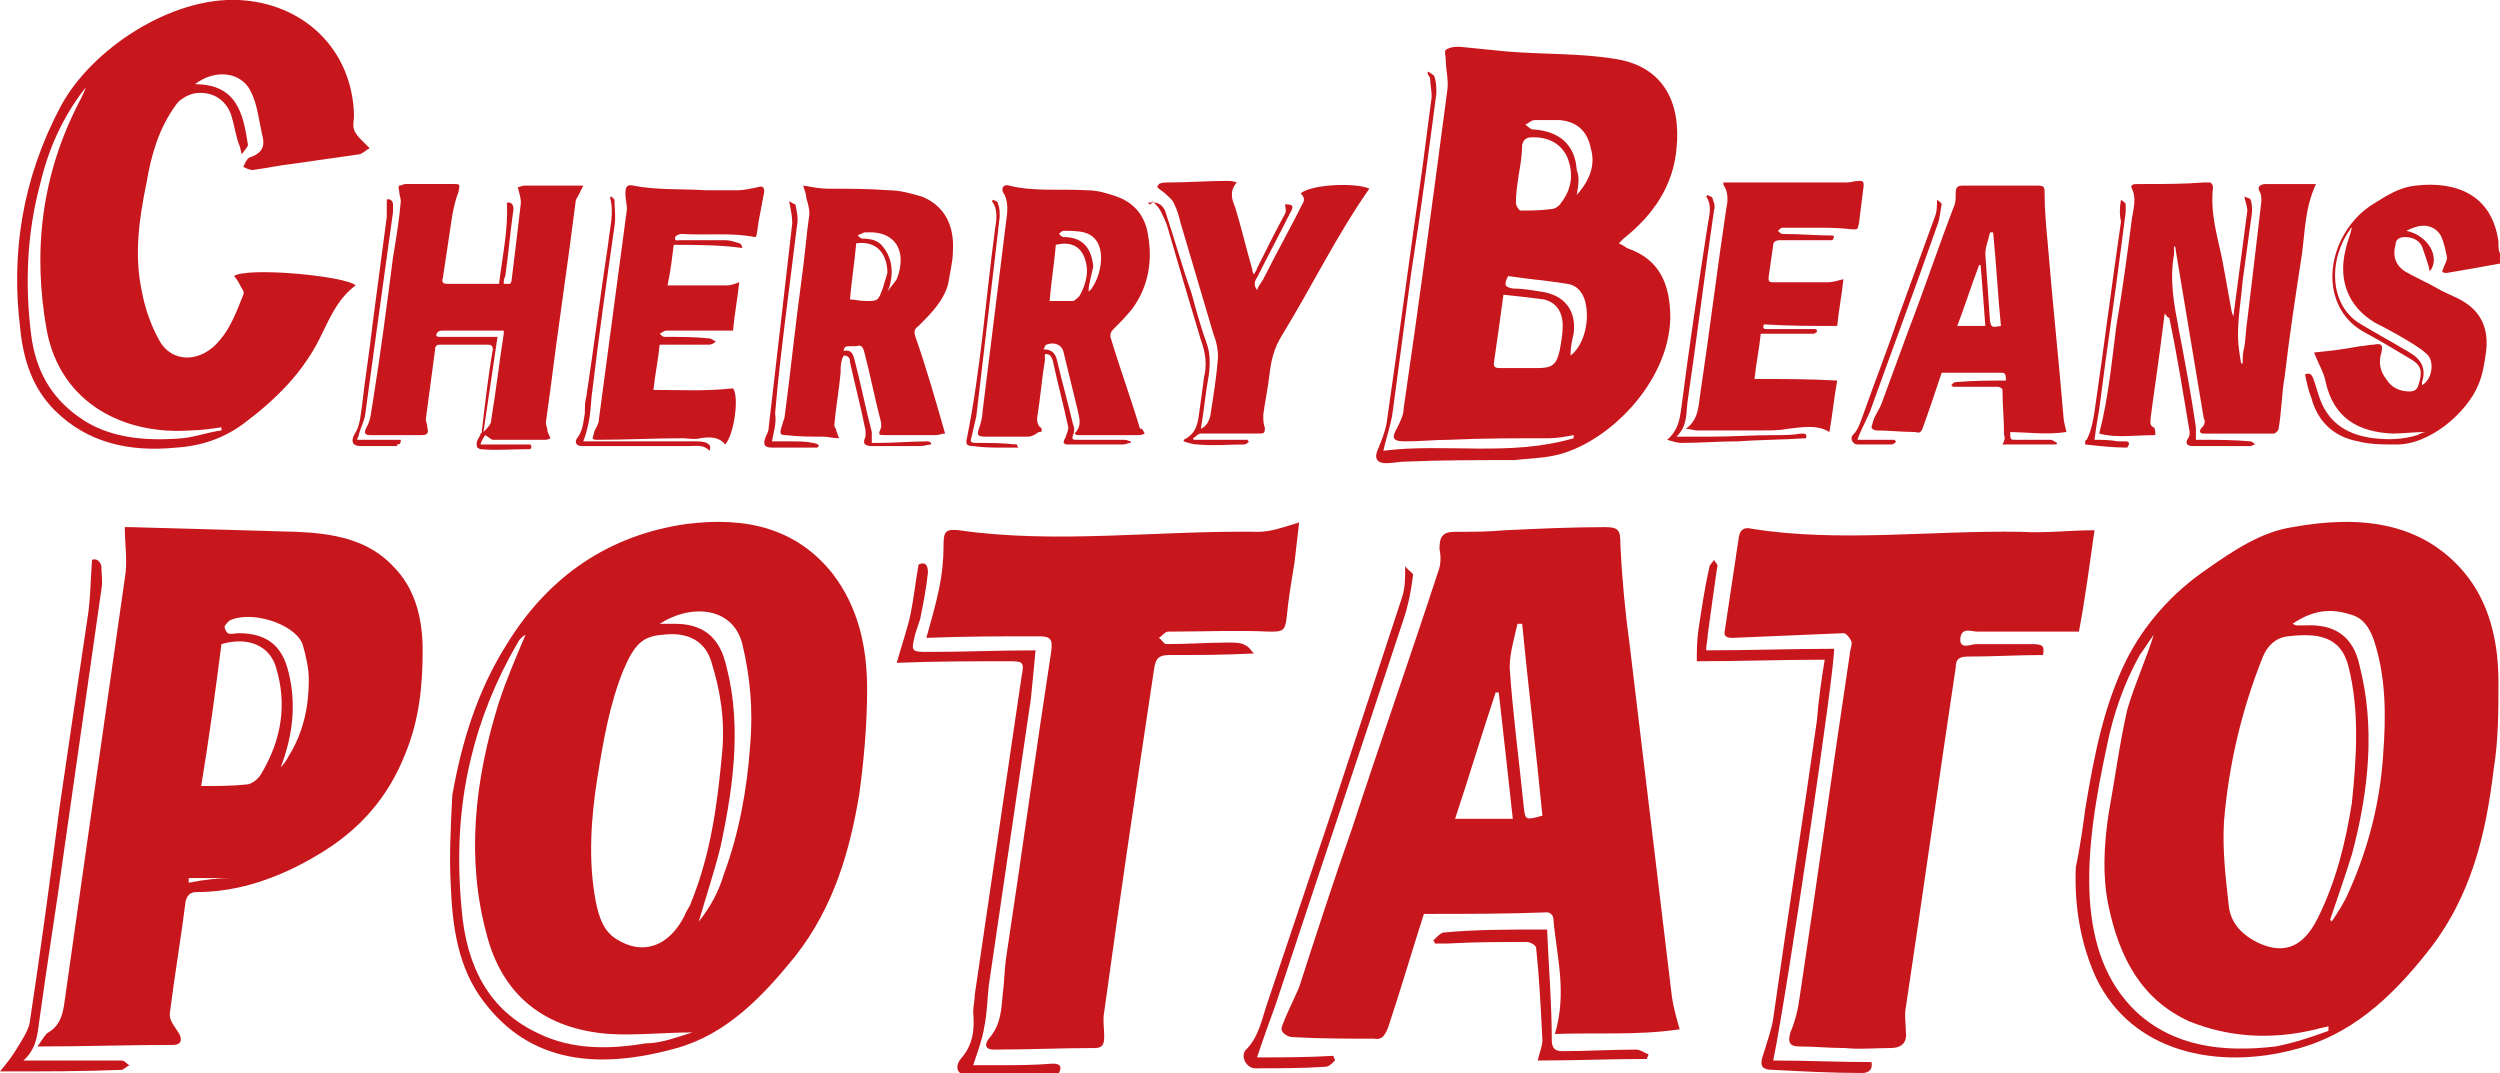 <?xml version="1.0" encoding="utf-8"?>
<!-- Generator: Adobe Illustrator 25.1.0, SVG Export Plug-In . SVG Version: 6.00 Build 0)  -->
<svg version="1.1" id="レイヤー_1" xmlns="http://www.w3.org/2000/svg" xmlns:xlink="http://www.w3.org/1999/xlink" x="0px"
	 y="0px" width="160.3px" height="68.8px" viewBox="0 0 160.3 68.8" style="enable-background:new 0 0 160.3 68.8;"
	 xml:space="preserve">
<style type="text/css">
	.st0{fill:#C8161D;}
</style>
<g>
	<path class="st0" d="M133.7,51.9c0.6-3.6,1.2-6.6,2.6-9.5c1.2-2.4,3-4.4,5.2-5.9c1.7-1.2,3.5-2.4,5.5-2.7c4.4-0.8,8.3-0.3,11,2.9
		c1.6,1.9,2.2,4.4,2.2,7c0,1.9,0,3.7-0.3,5.6c-0.5,4.1-1.4,8.2-4.3,11.8c-2.3,2.9-4.9,5.3-8.5,6.2c-4.9,1.3-10.4,0.2-12.7-4.6
		c-1-2.2-1.4-4.6-1.3-7.1C133.4,54.2,133.6,52.7,133.7,51.9z M150.8,51.5c0.3-2.9,0.5-5.9-0.2-8.7c-0.5-2.1-2.1-2.2-3.9-2
		c-0.8,0.1-1.3,0.6-1.6,1.3c-1.4,3.5-2.2,7-2.5,10.6c-0.1,1.8,0.1,3.5,0.3,5.3c0.1,1.2,0.9,2,2,2.5c1.6,0.7,2.8,0.2,3.7-1.6
		C149.8,56.5,150.4,54,150.8,51.5z M138.1,40.7C138.1,40.7,138.1,40.7,138.1,40.7c-0.3,0.4-0.6,0.9-0.9,1.3c-1,1.8-1.7,3.8-2.1,5.8
		c-0.7,3.3-1.3,6.6-1.1,9.9c0.2,2.8,1,5.3,3,7.2c2.4,2.2,5.5,2.6,8.9,2.2c1.1-0.2,2.3-0.6,3.4-1c0-0.1,0-0.2,0-0.3
		c-0.3,0.1-0.5,0.1-0.8,0.2c-2.9,0.7-5.6,0.5-8.1-0.5c-3.1-1.4-4.5-4.1-5.2-7.4c-0.4-1.9-0.3-3.9,0-5.9c0.4-2.2,0.7-4.5,1.2-6.7
		C136.9,43.8,137.6,42.3,138.1,40.7z M149.4,59c0,0,0.1,0,0.1,0.1c0.4-0.6,0.8-1.2,1.1-1.9c1.3-2.9,2-5.8,2.2-8.7
		c0.2-2.6,0.2-5.1-0.6-7.5c-0.3-0.8-0.7-1.4-1.5-1.6c-1.2-0.4-2.4-0.3-3.7,0.6c0.2,0.1,0.2,0.1,0.3,0.1c0.2,0,0.4,0,0.5,0
		c1.9-0.1,3.1,0.7,3.5,2.6c1,3.9,0.6,8-0.5,12.1C150.4,56.1,149.9,57.5,149.4,59z"/>
	<path class="st0" d="M29,51c0.6-3.4,1.6-6.7,3.5-9.7c2.7-4.4,6.6-7,11.5-7.7c3.9-0.5,7.1,0.3,9.4,3.2c1.6,2.1,2.2,4.6,2.2,7.4
		c0,2.2-0.2,4.5-0.5,6.7c-0.6,3.6-1.6,7.2-4.1,10.4c-2.1,2.6-4.4,5-7.6,5.9c-5,1.4-9.4,1-12.4-3c-1.6-2.1-2-4.7-2.1-7.5
		C28.8,54.9,28.9,53,29,51z M38.3,49.9c-0.4,2.5-0.6,5.3-0.1,7.9c0.2,1,0.5,1.9,1.3,2.4c1.7,1.1,3.4,0.5,4.4-1.5
		c0.1-0.3,0.3-0.5,0.4-0.8c1.3-3.2,1.7-6.4,2-9.6c0.2-2.1-0.1-4-0.7-5.9c-0.4-1.3-1.5-1.9-3.1-1.7c-1.3,0.1-1.8,0.6-2.5,2.2
		C39.1,45.1,38.7,47.4,38.3,49.9z M44.4,66.2C44.4,66.2,44.4,66.2,44.4,66.2c-1.8,0-3.6,0.2-5.3,0.1c-4.2-0.3-6.9-2.5-7.9-6.4
		c-1.3-4.8-0.8-9.8,0.8-14.9c0.5-1.5,1.1-2.9,1.7-4.3c-0.2,0.1-0.4,0.3-0.5,0.5c-1.4,2.4-2.4,4.9-3,7.4c-0.8,3.3-0.9,6.5-0.6,9.7
		c0.3,3.6,1.7,6.5,5,8c2.1,1,4.4,1,6.8,0.6C42.4,66.9,43.4,66.5,44.4,66.2z M42.3,40c0.5,0,0.8,0,1,0c1.6,0,2.6,0.7,3.1,2.1
		c1.2,3.9,0.7,8-0.2,12.2c-0.4,1.6-0.9,3.1-1.4,4.8c0.8-1,1.3-2,1.6-3c1-2.7,1.5-5.5,1.7-8.3c0.2-2.3,0-4.4-0.5-6.5
		C47,38.9,44.3,38.7,42.3,40z"/>
	<path class="st0" d="M2.4,67.1c0.3-0.4,0.5-0.8,0.7-0.9c0.7-0.4,0.9-1.1,1-1.7C5.4,55.3,6.7,46.2,8,37.1c0.2-1.1,0-2.2,0-3.3
		c0,0,0.2,0,0.4,0c3.5,0.1,7.1,0.2,10.6,0.3c2.4,0.1,4.6,0.5,6.2,2.2c1.4,1.4,1.9,3.3,1.9,5.4c0,2.2-0.2,4.4-1.1,6.6
		c-1.1,2.8-2.9,4.9-5.6,6.5c-2.5,1.5-5.1,2.4-7.8,2.4c-0.4,0-0.6,0.2-0.7,0.6c-0.3,2.4-0.7,4.7-1,7.1c-0.1,0.5,0.3,0.9,0.6,1.4
		c0.2,0.4,0.1,0.7-0.4,0.7C8.2,67,5.4,67.1,2.4,67.1z M12.9,50.4c1,0,2,0,2.9-0.1c0.3,0,0.7-0.3,0.9-0.6c1.4-2.3,1.7-4.6,1-6.9
		c-0.4-1.4-1.8-2-3.5-1.5C13.8,44.4,13.4,47.4,12.9,50.4z M18,49.2c0.2-0.2,0.4-0.5,0.5-0.7c1-1.6,1.3-3.3,1.3-4.9
		c0-0.8-0.2-1.6-0.4-2.3c-0.5-1.3-3.3-2.2-4.7-1.5c-0.1,0.1-0.3,0.3-0.3,0.4c0,0.1,0.1,0.3,0.2,0.4c0.2,0.1,0.5,0,0.7,0
		c1.8,0,2.8,0.8,3.2,2.5C19,45.1,18.8,47.1,18,49.2z M14.9,56.3C14.9,56.2,14.9,56.2,14.9,56.3c-1,0-1.9,0-2.8,0c0,0.1,0,0.2,0,0.3
		C13.1,56.4,14,56.3,14.9,56.3z"/>
	<path class="st0" d="M59.4,40.9c0.3-1.1,0.6-2.1,0.8-3.1c0.2-0.9,0.3-1.9,0.3-2.8c0-0.9,0.1-1.1,1-1c6.2,0.9,12.8,0,19.2,0.1
		c0.8,0,1.6-0.3,2.6-0.6c-0.1,0.9-0.2,1.7-0.3,2.6c-0.2,1.2-0.4,2.4-0.5,3.5c-0.1,0.9-0.3,0.9-1.1,0.9c-2.1-0.1-4.3,0-6.5,0
		c-0.2,0-0.4,0.3-0.6,0.4c0.2,0.1,0.3,0.4,0.5,0.4c1.3,0,2.7-0.1,4-0.1c0.4,0,0.8,0,1.1,0.2c0.2,0.1,0.3,0.3,0.5,0.5
		C78.5,42,76.8,42,75,42c-0.7,0-0.9,0.2-1,0.9c-1.1,7.3-2.2,14.7-3.2,22c-0.1,0.5,0,1,0,1.5c0,0.4,0,0.8-0.6,0.8
		c-2.2,0-4.3,0.1-6.5,0.1c-0.5,0-0.6-0.3-0.3-0.7c0.8-0.9,0.8-1.9,0.9-2.9c0.1-0.7,0.1-1.5,0.2-2.2c1-6.6,1.9-13.2,2.9-19.7
		c0.1-0.8,0-1-0.8-1C64.2,40.8,61.9,40.8,59.4,40.9z"/>
	<path class="st0" d="M134.3,34c-0.3,2.1-0.6,4.4-1,6.5c-2.2,0-4.4,0-6.5,0c-0.4,0-1-0.3-1.1,0.4c-0.1,0.8,0.7,0.4,1,0.4
		c1.2,0,2.4,0,3.5,0c0.8,0,0.9,0.1,0.8,0.7c-1.6,0-3.2,0.1-4.8,0.1c-0.5,0-0.8,0.1-0.8,0.7c-1.1,7.3-2.1,14.5-3.2,21.8
		c-0.1,0.5,0,1,0,1.5c0.1,0.7-0.2,1.1-1,1.1c-1,0-1.9,0.1-2.9,0c-1,0-2-0.1-2.9-0.1c-0.6,0-0.8-0.2-0.6-0.9c0.3-0.7,0.5-1.5,0.6-2.3
		c1.1-7.3,2.1-14.6,3.2-21.9c0-0.3,0.2-0.7,0.1-0.9c-0.1-0.2-0.3-0.5-0.5-0.5c-2.4,0.1-4.7,0.2-7.1,0.3c-0.4,0-0.6-0.1-0.5-0.5
		c0.3-2,0.6-4,0.9-6c0.1-0.5,0.4-0.6,0.8-0.5c5.6,0.9,11.5,0.1,17.3,0.2C131.1,34.2,132.7,34,134.3,34z"/>
	<path class="st0" d="M57.5,42.5c0.3-1.1,0.7-2.2,0.9-3.2c0.2-1,0.3-2,0.5-3.1c0.4-0.2,0.6,0,0.6,0.5c-0.1,1-0.3,2-0.5,3
		c-0.1,0.3-0.2,0.6-0.3,0.9c-0.3,1.2-0.3,1.2,0.9,1.2c2.2,0,4.4-0.1,6.8-0.1c-0.1,1.1-0.2,2.1-0.3,3.1c-0.9,6.1-1.8,12.3-2.7,18.4
		c-0.1,0.9-0.1,1.8-0.3,2.7c-0.1,0.7-0.4,1.5-0.7,2.4c0.5,0,1,0,1.5,0c1.2,0,2.4,0,3.6-0.1c0.5,0,0.6,0.2,0.4,0.6c-2,0-4,0.1-6,0.1
		c-0.5,0-0.7-0.5-0.3-1c0.8-0.9,0.9-1.9,0.8-3c0-0.4,0.1-0.7,0.1-1.1c1-6.8,2-13.6,3-20.4c0.2-1,0.1-1-0.9-1
		C62.3,42.4,60,42.4,57.5,42.5z"/>
	<path class="st0" d="M117,42.3c-2.8,0-5.4,0.1-8.2,0.1c0-0.6,0-1.3,0.1-2c0.2-1.3,0.4-2.7,0.7-4c0-0.2,0.2-0.3,0.3-0.5
		c0.1,0.2,0.3,0.3,0.2,0.5c-0.2,1.4-0.4,2.8-0.6,4.3c0,0.3-0.1,0.6-0.1,1c2.8,0,5.5-0.1,8.2-0.1c0.1,1-3,22-3.9,26.4
		c2.1,0,4.2,0.1,6.3,0.1c0.1,0.5-0.2,0.7-0.6,0.7c-1.9,0-3.8-0.1-5.7-0.2c-0.8,0-0.9-0.3-0.6-1.1c0.2-0.7,0.5-1.5,0.6-2.2
		c0.9-6.4,1.9-12.7,2.8-19.1C116.6,44.9,116.8,43.5,117,42.3z"/>
	<path class="st0" d="M1.5,68c0.4,0,0.7,0,1.1,0C4.3,68,6.1,68,7.8,68c0.2,0,0.3,0.2,0.5,0.3c-0.2,0.1-0.4,0.3-0.5,0.3
		c-2.5,0.1-5,0.1-7.8,0.1c0.5-0.6,0.8-1,1.1-1.5c0.3-0.5,0.7-1.1,0.8-1.6c0.7-4.6,1.3-9.1,1.9-13.7c0.6-4.1,1.2-8.2,1.8-12.2
		c0.2-1.2,0.2-2.4,0.3-3.8c0.2-0.1,0.5,0,0.6,0.4c0,0.5,0.1,1,0,1.5C5.7,43.4,4.9,49,4.1,54.6c-0.5,3.7-1.1,7.3-1.6,11
		C2.4,66.4,2.3,67.3,1.5,68z"/>
	<g>
		<path class="st0" d="M35.1,27.6c0-0.2-0.1-0.3-0.1-0.5c0.1-0.7,0.2-1.5,0.3-2.2c0.5-4,1.1-7.9,1.6-11.9c0-0.2,0.1-0.3,0.2-0.5
			c0.1-0.2,0.2-0.4,0.3-0.6c-1.4,0-2.6,0-3.8,0c-0.1,0-0.3,0.1-0.4,0.1c0.1,0.4,0.2,0.7,0.2,1c-0.2,1.7-0.4,3.4-0.6,5
			c0,0,0,0.1-0.1,0.2c-0.1,0-0.2,0-0.4,0c0-0.2,0-0.3,0.1-0.5c0.2-1.4,0.3-2.7,0.5-4.1c0.1-0.4-0.1-0.7-0.4-0.6
			c0.1,1.7-0.3,3.5-0.5,5.2c-1.1,0-2.2,0-3.3,0c-0.3,0-0.4-0.1-0.3-0.4c0.2-1.3,0.4-2.7,0.6-4c0.1-0.5,0.2-1,0.4-1.5
			c0.1-0.5,0.1-0.5-0.3-0.5c-1,0-2.1,0-3.1,0c-0.1,0-0.3,0.1-0.4,0.1c-0.1,0.1,0,0.3,0,0.4c0,0.2,0.1,0.4,0.1,0.6
			c-0.1,1.2-0.3,2.4-0.5,3.6c-0.4,3.1-0.8,6.2-1.3,9.3c-0.1,0.5-0.1,1.1-0.4,1.6c-0.2,0.4-0.1,0.5,0.3,0.5c1.1,0,2.1,0,3.2,0
			c0.4,0,0.5-0.1,0.4-0.5c0-0.2-0.1-0.4-0.1-0.5c0.2-1.5,0.4-3,0.6-4.5c0-0.2,0.1-0.3,0.3-0.3c1,0,2,0,3.1,0c0.2,0,0.3,0.1,0.3,0.3
			c-0.3,1.7-0.5,3.5-0.7,5.2c0,0.1,0,0.2-0.1,0.2c0,0,0,0.1,0,0.1c-0.2,0.3-0.3,0.5-0.2,0.8c0.1,0,0.1,0.1,0.2,0.1c1,0.1,2,0,3.1,0
			c0,0,0,0,0.1,0c0.1-0.1,0.1-0.2,0-0.3c0,0,0,0-0.1,0c-0.9,0-1.7,0-2.6,0c-0.2,0-0.3,0-0.5,0c0.1-0.3,0.2-0.4,0.3-0.6
			c0.2,0.1,0.4,0.3,0.5,0.3c0.8,0,1.7,0,2.5,0c0,0,0,0,0,0c0.3,0,0.6,0,0.9,0c0.1,0,0.3-0.1,0.3-0.1C35.2,27.9,35.1,27.7,35.1,27.6z
			 M31.5,26.9c0,0.3-0.2,0.5-0.5,0.8l0.9-6.1l-1.2,0c-0.8,0-1.6,0-2.4,0c-0.2,0-0.4,0-0.3-0.2c0-0.1,0.2-0.2,0.3-0.2
			c1.3,0,2.5,0,3.8,0c0.1,0,0.1,0,0.2,0c0,0.1,0,0.1,0,0.2C32,23.3,31.8,25.1,31.5,26.9z"/>
		<path class="st0" d="M73.4,27.8c-0.2,0.1-0.3,0.1-0.5,0.1c-1.3,0-2.5,0-3.8,0c0,0-0.1,0-0.2-0.1c0.5-0.5,0.3-1,0.2-1.5
			c-0.3-1.2-0.6-2.5-0.9-3.7c-0.1-0.5-0.6-0.7-1.1-0.5c-0.1,0-0.1,0.2-0.2,0.3c0.6,0,0.8,0.3,0.9,0.8c0.3,1.3,0.7,2.7,1,4
			c0.1,0.2,0.1,0.5,0,0.7c-0.1,0.3,0,0.3,0.3,0.3c1,0,2,0,3,0c0.2,0,0.3,0.1,0.4,0.1c0,0,0,0.1,0,0.1c-0.2,0-0.3,0.1-0.5,0.1
			c-1.2,0-2.4,0-3.6,0c-0.1,0-0.2-0.1-0.2-0.1c0,0,0-0.2,0.1-0.3c0.1-0.3,0.2-0.5,0.2-0.7c-0.3-1.4-0.7-2.9-1-4.3
			c-0.1-0.2-0.1-0.4-0.5-0.4c0,0.1,0,0.3,0,0.4c-0.2,1.2-0.3,2.5-0.5,3.7c0,0.2,0,0.4,0.2,0.6c0.1,0,0.1,0.2,0.1,0.2
			c0,0.1-0.1,0.1-0.2,0.1C66.2,28,66,28,65.8,28c-0.9,0-1.8,0-2.6,0c-0.5,0-0.6-0.1-0.4-0.6c0.1-0.3,0.2-0.7,0.2-1
			c0.5-4,1-8.1,1.5-12.1c0.1-0.7,0.2-1.4-0.2-2c-0.1-0.3,0.1-0.5,0.4-0.4c1.6,0.4,3.3,0.2,5,0.3c0.7,0,1.3,0.2,1.9,0.4
			c1.1,0.4,1.8,1.2,2,2.4c0.3,1.6,0.1,3.3-1,4.8c-0.4,0.5-0.8,0.9-1.2,1.3c-0.2,0.2-0.2,0.3-0.2,0.5c0.6,2,1.3,3.9,1.9,5.9
			C73.2,27.4,73.3,27.6,73.4,27.8z M67.7,15.7c-0.1,1.2-0.3,2.4-0.4,3.6c0.5,0,1,0,1.5,0c0.1,0,0.3-0.2,0.4-0.3
			c0.3-0.5,0.5-1.1,0.5-1.7C69.6,16,68.9,15.4,67.7,15.7z M69.8,18.7c0,0,0.1-0.1,0.2-0.2c0.4-0.6,0.6-1.3,0.6-2
			c0-0.7-0.3-1.4-1.1-1.6c-0.4-0.1-0.9-0.1-1.3-0.1c-0.1,0-0.2,0.1-0.3,0.2c0.1,0.1,0.2,0.2,0.3,0.2c1.3,0,1.8,0.8,1.9,1.9
			C70,17.6,69.8,18.2,69.8,18.7z"/>
		<path class="st0" d="M53.8,28.1c-0.4,0-0.7-0.1-1-0.1c-0.8,0-1.6,0-2.4-0.1c-0.4,0-0.4-0.1-0.3-0.5c0.1-0.2,0.1-0.4,0.2-0.6
			c0.4-3,0.7-6,1.1-8.9c0.2-1.4,0.3-2.8,0.5-4.2c0-0.3-0.1-0.7-0.2-1c0-0.2-0.1-0.5-0.2-0.8c0.6,0.1,1.1,0.2,1.6,0.2
			c1.3,0,2.6,0,3.9,0.1c0.7,0,1.4,0.2,2.1,0.4c1.5,0.6,2.1,1.9,2,3.5c0,0.7-0.2,1.4-0.3,2.1c-0.3,1.1-1.1,1.9-1.9,2.7
			c-0.3,0.2-0.3,0.4-0.2,0.7c0.7,2,1.3,4.1,1.9,6.2c-0.2,0-0.4,0.1-0.6,0.1c-1.1,0-2.1,0-3.2,0c-0.5,0-0.5,0-0.3-0.5
			c0-0.1,0-0.2,0-0.3c-0.4-1.5-0.7-3.1-1.1-4.6c-0.1-0.3-0.2-0.4-0.5-0.3c-0.2,0-0.3,0-0.5,0c-0.2,0-0.3,0.1-0.3,0.3
			c0.5-0.1,0.6,0.2,0.7,0.6c0.4,1.5,0.7,3.1,1.1,4.6c0,0.2,0,0.4,0,0.7c0.1,0,0.2,0,0.4,0c1.1,0,2.1-0.1,3.2-0.1
			c0.1,0,0.2,0.1,0.2,0.1c0,0,0,0.1,0,0.1c-0.2,0-0.4,0.1-0.7,0.1c-1,0-2.1,0-3.1,0c-0.5,0-0.6-0.2-0.4-0.6c0-0.1,0-0.3,0-0.4
			c-0.3-1.5-0.7-3-1-4.4c0-0.1,0-0.2-0.1-0.3c-0.1-0.1-0.2-0.1-0.3-0.1C54.1,22.8,54,23,54,23c-0.1,0.3-0.1,0.6-0.1,0.9
			c-0.1,1.1-0.3,2.2-0.4,3.3c0,0.1,0,0.2,0.1,0.3C53.6,27.6,53.7,27.8,53.8,28.1z M54.9,15.6c-0.1,1.2-0.3,2.4-0.4,3.6
			c0.3,0,0.6,0.1,1,0.1c0.8,0,0.8,0,1.1-0.8c0.1-0.3,0.2-0.7,0.3-1C56.9,16.5,56.4,15.4,54.9,15.6z M56.9,18.7
			C56.9,18.7,57,18.7,56.9,18.7c0.2-0.3,0.4-0.5,0.6-0.8c0.7-1.8-0.1-3.1-1.9-3c-0.1,0-0.1,0-0.2,0c-0.1,0.1-0.3,0.1-0.4,0.2
			c0.1,0.1,0.2,0.2,0.3,0.2c0.5,0,1,0.1,1.3,0.5c0.5,0.6,0.7,1.4,0.5,2.3C57.1,18.2,57,18.5,56.9,18.7z"/>
		<path class="st0" d="M15,17.7c0.9-0.6,7.2,0,7.8,0.6c-1.2,0.9-1.7,2.2-2.3,3.4c-1.1,2.2-2.8,3.9-4.8,5.4c-1.3,1-2.8,1.5-4.4,1.6
			c-3,0.3-5.7-0.3-7.8-2.4c-1.4-1.4-2-3.2-2.2-5.2c-0.6-4.8,0.1-9.6,2.6-14.3C5.9,3.1,11-0.2,15.3,0c4.2,0.2,7.3,3.2,7.4,7.4
			c0,0.3-0.1,0.6,0,0.9C22.8,8.6,23,8.8,23.2,9c0.2,0.2,0.4,0.4,0.5,0.5c-0.2,0.1-0.5,0.4-0.7,0.4c-1.4,0.2-2.8,0.4-4.2,0.6
			c-0.9,0.1-1.8,0.3-2.6,0.4c-0.2,0-0.4-0.1-0.6-0.2c0.1-0.2,0.2-0.5,0.4-0.6c0.9-0.3,1-0.8,0.8-1.5c-0.2-0.9-0.3-1.9-0.7-2.7
			c-0.6-1.3-2.3-1.5-3.6-0.5c2.7,0,3.1,1.9,3.4,3.9c0,0.1-0.2,0.3-0.4,0.6c-0.1-0.4-0.1-0.5-0.2-0.7c-0.2-0.6-0.3-1.3-0.5-1.9
			c-0.4-1-1.3-1.5-2.4-1.3c-0.4,0.1-0.9,0.4-1.1,0.7c-1.1,1.5-1.6,3.2-1.9,5c-0.5,2.4-0.8,4.7-0.3,7c0.2,1.1,0.6,2.2,1.1,3.1
			c0.8,1.5,2.7,1.5,3.9,0c0.7-0.8,1.1-1.9,1.5-2.9c0.1-0.2-0.1-0.4-0.2-0.6C15.3,18.1,15.2,17.9,15,17.7z M14.2,27.6
			c0-0.1,0-0.1,0-0.2c-0.7,0.1-1.4,0.2-2,0.2C8,27.9,3.9,25.9,3,21.2c-0.9-5-0.4-10,2.2-14.9c0.1-0.2,0.2-0.4,0.3-0.7
			c-1.5,1.9-2.4,4-2.9,6.1c-0.9,3.3-1,6.6-0.6,9.8c0.3,2.2,1.2,3.9,3,5.2c1.9,1.4,4.3,1.6,6.7,1.4C12.6,28,13.4,27.7,14.2,27.6z"/>
		<path class="st0" d="M43.2,15.7c-0.1,0.8-0.2,1.7-0.4,2.6c0.1,0,0.2,0,0.4,0c1.1,0,2.3,0,3.4,0c0.3,0,0.5-0.1,0.8-0.2
			c-0.1,1-0.3,2-0.4,3.1c-0.1,0-0.3,0-0.4,0c-1.3,0-2.6,0-3.9,0c-0.1,0-0.2,0.1-0.4,0.2c0.1,0.1,0.2,0.2,0.3,0.2c1,0,2,0,2.9,0.1
			c0.1,0,0.2,0.1,0.4,0.2c-0.1,0.1-0.3,0.2-0.4,0.2c-0.9,0-1.9,0-2.8,0c-0.1,0-0.3,0-0.4,0c-0.1,1-0.3,1.9-0.4,2.9
			c1.7,0,3.3,0.1,5.1-0.1c0.4,0.5,0.1,2.9-0.5,3.6c-0.4-0.5-1-0.5-1.6-0.4c-0.4,0.1-0.8,0-1.1,0c-1.8,0-3.7,0.1-5.5,0.1
			c-0.1,0-0.3,0-0.3-0.1c0-0.1,0.1-0.3,0.1-0.4c0.1-0.3,0.3-0.5,0.3-0.8c0.6-4.5,1.2-9,1.8-13.5c0-0.3-0.1-0.6-0.1-1
			c0-0.4,0.1-0.6,0.5-0.5c1.5,0.3,3.1,0.2,4.7,0.3c0.7,0,1.3,0,2,0c0.4,0,0.8-0.1,1.3-0.2c0.3-0.1,0.4,0,0.4,0.3
			c-0.1,0.5-0.2,1.1-0.3,1.6c-0.1,0.4-0.1,0.8-0.2,1.2c0,0,0,0.1-0.1,0.1c-1.5-0.3-3.1-0.1-4.7-0.2c-0.1,0-0.4,0.1-0.4,0.2
			c-0.1,0.3,0.2,0.2,0.3,0.2c1,0,1.9,0,2.9,0c0.3,0,0.6,0.1,0.9,0.2c0.1,0,0.2,0.2,0.2,0.3C46.1,15.7,44.7,15.7,43.2,15.7z"/>
		<path class="st0" d="M73.6,13c0.6-0.1,0.9,0.1,1.1,0.5c0.6,1.8,1.1,3.6,1.7,5.3c0.3,1.1,0.6,2.2,1,3.3c0.2,0.6,0.2,1.3,0.1,2
			c-0.2,1.1-0.3,2.2-0.5,3.4c0.4-0.2,0.5-0.5,0.6-0.8c0.2-1.3,0.4-2.5,0.5-3.8c0-0.5-0.1-1-0.3-1.5c-0.7-2.4-1.4-4.7-2.1-7.1
			c-0.1-0.4-0.2-0.8-0.4-1.2c-0.1-0.3-0.4-0.5-0.6-0.7c-0.1-0.1-0.3-0.2-0.5-0.4c0-0.1,0.1-0.1,0.1-0.2c0.2-0.1,0.4-0.1,0.6-0.1
			c1.3,0,2.5-0.1,3.8-0.1c0.2,0,0.3,0,0.6,0.1c-0.5,0.6-0.3,1.1-0.1,1.6c0.4,1.3,0.7,2.6,1.1,4c0,0.1,0,0.1,0.1,0.3
			c0.1-0.2,0.2-0.3,0.2-0.4c0.6-1.2,1.2-2.4,1.8-3.5c0.1-0.2,0-0.4,0-0.6c0.5,0,0.6,0.1,0.3,0.6c-0.7,1.4-1.4,2.7-2.1,4.1
			c-0.2,0.3-0.2,0.5,0,0.8c0.1-0.3,0.3-0.5,0.4-0.7c0.8-1.6,1.7-3.2,2.5-4.8c0.2-0.3,0.1-0.5-0.1-0.7c0.7-0.6,3.6-0.7,4.4-0.3
			c-2.1,3-3.7,6.3-5.6,9.4c-0.5,0.8-0.7,1.6-0.8,2.5c-0.1,0.9-0.3,1.8-0.4,2.6c0,0.3,0,0.6,0.1,0.8c0,0.3,0,0.4-0.3,0.4
			c-1.3,0-2.5,0-3.8,0c-0.2,0-0.3,0.2-0.5,0.3c0,0,0,0.1,0.1,0.1c1.1,0,2.3,0,3.4,0c0,0,0,0.1,0.1,0.1c-0.1,0.1-0.2,0.2-0.3,0.2
			c-1,0-2,0.1-3,0c-0.3,0-0.6-0.1-0.9-0.2c0-0.1,0-0.1,0-0.1c0.8-0.4,0.9-1,1-1.8c0.1-0.7,0.2-1.4,0.3-2.2c0.2-0.8,0.1-1.6-0.2-2.4
			c-0.7-2.3-1.4-4.7-2.1-7.1c-0.1-0.4-0.3-0.8-0.5-1.2c-0.1-0.2-0.3-0.4-0.5-0.6C73.8,13.2,73.7,13.1,73.6,13z"/>
		<path class="st0" d="M39.2,12.6c0.1,0.1,0.2,0.2,0.2,0.2c0,0.6,0.1,1.1,0,1.7c-0.5,3.5-1,7-1.4,10.4c-0.1,0.6-0.1,1.2-0.2,1.9
			c-0.1,0.5-0.2,1-0.4,1.5c0.3,0,0.7,0,1.1,0c0.7,0,1.4,0,2,0c1.4,0,2.7,0,4.1,0c0.2,0,0.5,0,0.7,0.1c0.2,0.1,0.3,0.2,0.2,0.5
			c-0.4-0.4-0.8-0.3-1.3-0.3c-1.9,0-3.8,0-5.7,0c-0.4,0-0.8,0-1.2,0c-0.3,0-0.5-0.2-0.3-0.5c0.4-0.5,0.4-1.1,0.5-1.6
			c0-0.4,0-0.7,0.1-1.1c0.5-3.3,0.9-6.5,1.4-9.8c0.1-1,0.4-2,0.1-3C39.1,12.7,39.2,12.6,39.2,12.6z"/>
		<path class="st0" d="M49.5,28.3c0.4,0,0.8,0,1.2,0c0.5,0,1,0,1.4,0.1c0.1,0,0.6,0.1,0.3,0.3c-1.1,0-2,0-2.9,0
			c-0.5,0-0.6-0.2-0.4-0.7c0.1-0.2,0.2-0.4,0.2-0.7c0.5-4.3,1-8.6,1.5-13c0-0.4-0.1-0.9-0.2-1.4c0.2,0.1,0.3,0.2,0.4,0.2
			c0.1,0.5,0.2,0.9,0.1,1.4c-0.2,1.6-0.4,3.2-0.6,4.8c-0.3,2.4-0.6,4.8-0.8,7.2C49.8,27.2,49.6,27.7,49.5,28.3z"/>
		<path class="st0" d="M25.5,28.5c0.2,0,0.2-0.2,0.2-0.3c0,0,0,0,0,0c-0.5,0-1.1,0-1.6,0c-0.4,0-0.8,0-1.2,0c0-0.1,0.1-0.2,0.1-0.3
			c0.1-0.4,0.3-0.8,0.4-1.2c0.6-4.4,1.2-8.8,1.8-13.1c0-0.2,0-0.4,0-0.5c0-0.2-0.2-0.4-0.4-0.3c0,0.4,0,0.8,0,1.1
			c-0.3,2.3-0.6,4.5-0.9,6.8c-0.2,1.8-0.5,3.6-0.7,5.4c-0.1,0.6-0.1,1.2-0.5,1.8c-0.2,0.4-0.1,0.7,0.4,0.7c0.8,0,1.7,0,2.5,0
			C25.4,28.6,25.4,28.5,25.5,28.5z"/>
		<path class="st0" d="M65.3,28.7c-0.4,0-0.7,0-1,0c-0.6,0-1.3,0-1.9-0.1c-0.4,0-0.5-0.1-0.4-0.5c0.9-4.5,1.2-8.9,1.8-13.4
			c0.1-0.6,0.2-1.3-0.2-1.8c0,0,0.1-0.1,0.1-0.1c0.1,0.1,0.3,0.1,0.3,0.3c0.1,0.2,0.1,0.5,0.1,0.8c-0.1,0.9-0.2,1.7-0.3,2.6
			c-0.4,3.4-0.8,6.8-1.2,10.2c-0.1,0.4-0.2,0.9-0.3,1.3c-0.1,0.3-0.1,0.4,0.3,0.4c0.9,0,1.7,0,2.5,0.1
			C65.2,28.4,65.2,28.6,65.3,28.7z"/>
		<path class="st0" d="M138.8,20.1c-0.2,1.6-0.4,3.1-0.6,4.5c-0.1,0.7-0.2,1.4-0.3,2.2c0,0.2-0.1,0.5,0.2,0.6
			c0.1,0.1,0.1,0.3,0.1,0.5c-1.3,0-2.5,0.2-3.6-0.1c0.6-2.3,0.8-4.6,1.1-6.9c0.4-2.3,0.7-4.6,1-6.9c0.1-0.6,0.3-1.3,0-1.9
			c-0.1-0.2,0-0.3,0.3-0.3c0.2,0,0.4,0,0.5,0c1.3,0,2.5,0,3.8-0.1c0.1,0,0.3,0,0.4,0c0.1,0,0.2,0.2,0.2,0.3
			c-0.2,1.7,0.3,3.2,0.6,4.7c0.2,1.1,0.4,2.2,0.6,3.3c0,0.1,0.1,0.2,0.1,0.3c0.3-2.3,0.6-4.5,0.9-6.8c0-0.2-0.1-0.5-0.2-0.9
			c0.2,0.1,0.4,0.1,0.4,0.2c0.1,0.2,0.1,0.5,0.1,0.8c-0.2,1.5-0.4,2.9-0.6,4.4c-0.1,1.2-0.3,2.3-0.3,3.5c0,0.6,0.1,1.2,0.2,1.8
			c0,0,0.1,0,0.1,0c0-0.3,0-0.7,0.1-1c0.1-0.6,0.1-1.2,0.2-1.8c0.3-2.5,0.6-5,0.9-7.6c0-0.2,0-0.4-0.1-0.6c-0.2-0.3,0-0.5,0.4-0.5
			c0.5,0,1,0,1.5,0c0.6,0,1.1,0,1.7,0c-0.7,1.5-0.7,3-0.9,4.5c-0.4,2.6-0.8,5.2-1.1,7.8c-0.2,1.1-0.2,2.3-0.4,3.4
			c0,0.1-0.2,0.3-0.3,0.3c-1.5,0-3,0-4.5,0c-0.3,0-0.3-0.2-0.1-0.4c0.2-0.2,0.2-0.4,0.1-0.6c-0.6-3.6-1.2-7.2-1.8-10.8
			c0-0.1,0-0.2-0.1-0.2c0,0.2,0,0.4,0,0.5c-0.3,1.7,0,3.2,0.3,4.8c0.4,2.1,0.8,4.2,1.1,6.3c0,0.2,0,0.5,0,0.8c0.1,0,0.2,0,0.3,0
			c1.1,0,2.1,0,3.2,0.1c0.1,0,0.2,0.1,0.3,0.2c-0.1,0-0.2,0.1-0.3,0.1c-1.2,0-2.4,0-3.7,0c-0.4,0-0.5-0.2-0.3-0.5
			c0.1-0.1,0.1-0.3,0.1-0.4c-0.4-2.4-0.8-4.9-1.3-7.3C138.9,20.3,138.9,20.2,138.8,20.1z"/>
		<path class="st0" d="M91.6,4.6C91.7,4.7,92,4.8,92,5c0.1,0.3,0.1,0.7,0.1,1c-0.5,3.8-1,7.6-1.6,11.4c-0.4,3-0.8,6-1.2,9
			c-0.1,0.8-0.4,1.6-0.6,2.5c4-0.5,8.1,0.4,12.2-0.8c0-0.1,0-0.2,0-0.2c-0.5,0.1-1.1,0.2-1.6,0.2c-2.1,0-4.3,0-6.4,0.1
			c-0.9,0-1.8,0.1-2.8,0.1c-0.8,0-0.9-0.2-0.5-0.9c0.2-0.4,0.4-0.8,0.4-1.2c1-6.8,1.9-13.6,2.8-20.4c0.1-0.7-0.1-1.3-0.1-2
			c0-0.2-0.1-0.5,0-0.6C93,3,93.3,3,93.6,3c1,0.1,2,0.2,3,0.3c2.4,0.2,4.8,0.1,7.1,0.5c2.9,0.5,4.1,2.7,3.8,5.7
			c-0.2,2.4-1.5,4.3-3.4,5.8c-0.1,0.1-0.2,0.2-0.3,0.3c0.2,0.1,0.4,0.2,0.5,0.3c2.1,0.7,2.8,2.3,2.8,4.5c-0.1,4.2-4.1,8.1-7.4,8.8
			c-0.9,0.2-1.8,0.2-2.6,0.3c-2.3,0-4.7,0-7,0.1c-0.4,0-0.8,0.1-1.2,0.1c-0.7,0-0.8-0.4-0.5-1c0.2-0.5,0.4-1,0.5-1.5
			c0.8-5.5,1.5-10.9,2.3-16.4c0.2-1.5,0.4-3.1,0.6-4.6c0-0.4-0.1-0.8-0.1-1.2C91.5,4.7,91.5,4.6,91.6,4.6z M96.4,18.9
			c-0.2,1.5-0.4,2.9-0.6,4.3c-0.1,0.4,0.2,0.4,0.4,0.4c0.8,0,1.6,0,2.4,0c0.9,0,1.2-0.2,1.4-1.1c0.1-0.5,0.2-1.1,0.2-1.6
			c0-0.9-0.4-1.5-1.2-1.7C98.3,19.1,97.4,19,96.4,18.9z M97.4,11.1c-0.1,0.6-0.2,1.3-0.2,1.9c0,0.2,0.2,0.5,0.3,0.5
			c0.7,0,1.3,0,2-0.1c0.2,0,0.5-0.2,0.6-0.4c0.7-0.9,0.8-1.9,0.4-2.9c-0.4-0.9-1.2-1.3-2.2-1.3c-0.4,0-0.6,0.1-0.7,0.5
			C97.6,9.9,97.5,10.5,97.4,11.1z M100.7,22.8c0.8-0.6,1.2-2,1-3.2c-0.1-0.7-0.5-1.3-1.2-1.4c-1.2-0.2-2.5-0.3-3.8-0.5
			c-0.3,0.6-0.2,0.7,0.3,0.8c0.6,0,1.2,0.1,1.8,0.2c1.5,0.2,2.3,1.2,2.1,2.7C100.8,21.8,100.7,22.3,100.7,22.8z M101.1,12.5
			c0.9-1,1.2-2,0.9-3c-0.2-1-0.8-1.7-2-1.8c-0.5,0-1,0-1.6,0c-0.2,0-0.4,0.2-0.6,0.3c0.2,0.1,0.3,0.3,0.5,0.3c1.7,0.1,2.7,1,2.8,2.6
			C101.3,11.4,101.2,11.9,101.1,12.5z"/>
		<path class="st0" d="M154.3,14.8c1.4,0.3,2.2,1.7,1.5,2.6c-0.1-0.5-0.3-1-0.5-1.6c-0.2-0.4-0.6-0.6-1.1-0.6
			c-0.4,0-0.6,0.2-0.6,0.5c-0.2,0.7,0,1.3,0.6,1.7c0.7,0.4,1.4,0.7,2.1,1.1c0.5,0.3,1.1,0.5,1.6,0.8c1.2,0.7,1.7,1.8,1.5,3.3
			c-0.1,0.7-0.2,1.4-0.5,2.1c-0.7,1.7-3.1,3.9-5.4,3.8c-0.8,0-1.5,0-2.3-0.2c-1.6-0.3-2.6-1.3-3-2.8c-0.2-0.5-0.3-1-0.4-1.5
			c0.3-0.1,0.4,0,0.5,0.2c0.2,0.5,0.3,1,0.5,1.5c0.6,1.5,1.8,2.2,3.4,2.4c0.9,0.1,1.8,0.1,2.8-0.2c0.2-0.1,0.4-0.2,0.6-0.2
			c-0.8,0-1.5,0.1-2.2,0.1c-2.2-0.1-3.8-1-4.3-3.4c-0.1-0.5-0.4-1-0.6-1.5c0-0.1-0.1-0.1-0.1-0.3c1-0.1,1.9-0.2,2.9-0.4
			c0.3,0,0.6-0.1,0.9-0.1c0.5-0.1,0.6,0,0.5,0.5c-0.2,0.6-0.1,1.2,0.3,1.7c0.3,0.5,0.8,0.8,1.5,0.8c0.3,0,0.5-0.1,0.6-0.5
			c0.2-0.7,0.2-1.1-0.4-1.5c-1-0.6-2-1.2-3.1-1.8c-1.1-0.6-1.8-1.6-2-2.9c-0.3-2,0.8-4.3,2.7-5.4c0.8-0.5,1.6-1,2.6-1.1
			c2.6-0.3,4.9,0.6,5.3,3.6c0,0.4,0,0.8,0.3,1c0.1,0.1,0.1,0.3-0.2,0.4c-1.1,0.2-2.2,0.4-3.4,0.6c-0.1,0-0.3,0-0.3-0.1
			c0-0.1,0.1-0.2,0.1-0.3c0.1-0.2,0.2-0.4,0.2-0.6c-0.1-0.5-0.2-1-0.4-1.4c-0.3-0.5-0.8-0.7-1.4-0.6
			C154.7,14.6,154.5,14.7,154.3,14.8z M155.3,24.7c0.7-0.4,0.8-1.6,0.3-2c-0.2-0.2-0.5-0.4-0.8-0.6c-0.8-0.5-1.7-1-2.5-1.4
			c-1.7-1-2.4-2.7-1.9-4.7c0.1-0.5,0.3-0.9,0.4-1.4c-0.1,0-0.1,0.1-0.1,0.1c-1.4,1.9-1.4,4.9,0.7,6.1c1,0.6,2.1,1.2,3.1,1.8
			c0.7,0.4,1.1,1,0.8,1.9C155.3,24.7,155.3,24.7,155.3,24.7z"/>
		<path class="st0" d="M124.5,23.9c-0.4,1.2-0.8,2.4-1.2,3.5c-0.1,0.3-0.2,0.4-0.5,0.3c-0.8,0-1.7-0.1-2.5-0.1
			c-0.1,0-0.3-0.1-0.3-0.2c0-0.1,0.1-0.3,0.1-0.4c0.1-0.3,0.3-0.6,0.5-1c0.6-1.6,1.2-3.3,1.8-4.9c1-2.6,1.9-5.3,2.9-7.9
			c0.1-0.2,0.1-0.5,0.1-0.8c0-0.4,0.1-0.5,0.5-0.5c0.5,0,1,0,1.6,0c1,0,2.1,0,3.1,0c0.5,0,0.5,0.1,0.5,0.5c0,1.1,0.1,2.1,0.2,3.2
			c0.3,3.7,0.7,7.4,1,11c0,0.3,0.1,0.7,0.2,1.1c-1.3,0.2-2.6,0-3.9,0c0.4-1.3,0.1-2.4,0-3.6c0-0.1-0.1-0.2-0.2-0.2
			C127,23.9,125.8,23.9,124.5,23.9z M127.3,20.9c-0.1-1.4-0.2-2.6-0.3-3.9c0,0-0.1,0-0.1,0c-0.5,1.3-0.9,2.6-1.4,3.9
			C126.2,20.9,126.7,20.9,127.3,20.9z M128.3,20.9c-0.2-2-0.3-4-0.5-6c-0.1,0-0.1,0-0.2,0c-0.1,0.5-0.3,0.9-0.3,1.4
			c0.1,1.5,0.2,2.9,0.3,4.3C127.7,21,127.7,21,128.3,20.9z"/>
		<path class="st0" d="M117.5,15.4c-0.4,0-0.8,0-1.1,0c-0.8,0-1.6,0-2.3,0c-0.2,0-0.4,0.1-0.4,0.3c-0.1,0.7-0.2,1.4-0.3,2.1
			c0,0.2,0,0.3,0.3,0.3c1.2,0,2.3,0,3.5,0c0.3,0,0.6-0.1,1-0.2c-0.1,1-0.3,2-0.4,3c-1.6,0-3.1,0-4.7-0.1c-0.1,0.3,0,0.3,0.3,0.3
			c0.9,0,1.8,0,2.7,0c0.1,0,0.2,0,0.3,0c0.1,0,0.1,0.1,0.1,0.2c-0.1,0-0.1,0.1-0.2,0.1c-0.2,0-0.4,0-0.6,0c-0.9,0-1.8,0-2.8,0
			c-0.1,1-0.3,1.9-0.4,2.9c1.8,0,3.5,0,5.3,0.1c-0.2,1.1-0.3,2.2-0.5,3.3c-0.8-0.5-1.8-0.3-2.7-0.2c-0.5,0.1-1.1,0.1-1.6,0.1
			c-1.4,0-2.8,0-4.2,0c-0.2,0-0.4-0.1-0.7-0.1c0.8-0.6,0.8-1.4,0.9-2.1c0.6-4,1.1-8.1,1.7-12.1c0.1-0.4,0.1-0.9-0.1-1.3
			c-0.1-0.1-0.1-0.2-0.1-0.3c1.3,0,2.6,0,3.9,0c1.3,0,2.6,0,4,0c0.3,0,0.5-0.1,0.8-0.1c0.2,0,0.3,0,0.3,0.3
			c-0.1,0.8-0.2,1.6-0.3,2.4c-0.1,0.5-0.1,0.4-0.5,0.4c-0.8-0.1-1.6-0.1-2.4-0.1c-0.7,0-1.3,0-2,0c-0.1,0-0.2,0.1-0.3,0.2
			c0.1,0.1,0.2,0.2,0.3,0.2c1.1,0,2.2,0.1,3.2,0.1C117.5,15.1,117.7,15.1,117.5,15.4z"/>
		<path class="st0" d="M107.5,28c0.8,0,1.4,0,2.1,0c1.4,0,2.8-0.1,4.2-0.1c0.6,0,1.1,0,1.7-0.1c0.2,0,0.4,0,0.3,0.3
			c-1.5,0.1-3,0.1-4.4,0.2c-1.2,0-2.4,0.1-3.6,0.1c-0.3,0-0.5-0.1-0.9-0.2c0.7-0.6,0.8-1.3,0.9-2c0.5-3.9,1.1-7.9,1.7-11.8
			c0.1-0.6,0.3-1.2-0.1-1.8c0,0,0.1-0.1,0.1-0.1c0.1,0.1,0.3,0.1,0.3,0.2c0.1,0.3,0.2,0.5,0.1,0.8c-0.6,4.1-1.1,8.2-1.7,12.3
			C108.1,26.6,108.2,27.3,107.5,28z"/>
		<path class="st0" d="M119.1,28.2c0.8,0,1.6,0,2.4,0c0,0,0,0.1,0.1,0.1c-0.1,0.1-0.2,0.2-0.3,0.2c-0.7,0-1.5,0-2.2,0
			c-0.3,0-0.5-0.4-0.3-0.6c0.4-0.4,0.5-0.9,0.7-1.4c0.7-2,1.5-4,2.2-6.1c0.8-2.2,1.6-4.4,2.4-6.6c0.1-0.3,0.1-0.6,0.1-1
			c0.1,0.1,0.3,0.2,0.3,0.3c-0.1,0.5-0.1,0.9-0.3,1.4c-1.4,4-2.9,8-4.3,11.9C119.6,27.1,119.3,27.6,119.1,28.2z"/>
		<path class="st0" d="M136,12.8c0.1,0.1,0.3,0.2,0.3,0.3c0,0.2,0,0.3,0,0.5c-0.1,0.8-0.2,1.5-0.3,2.3c-0.4,3.2-0.9,6.4-1.3,9.6
			c-0.1,0.9-0.3,1.8-0.4,2.7c0.4,0,1,0,1.5,0.1c0.2,0,0.4,0,0.5,0c0.2,0,0.3,0.1,0.1,0.4c-0.9,0-1.8-0.1-2.7-0.2
			c0-0.2,0-0.3,0.1-0.3c0.3-0.6,0.4-1.2,0.5-1.8c0.6-4.1,1.1-8.1,1.7-12.2C135.9,13.8,135.9,13.3,136,12.8z"/>
		<path class="st0" d="M128.8,24.4c0,1.2,0.1,2.3,0.1,3.5c0,0.3,0.1,0.3,0.3,0.3c0.8,0,1.5,0,2.3,0c0.1,0,0.2,0.1,0.4,0.2
			c0,0,0,0.1-0.1,0.1c-1.1,0-2.2,0-3.4,0c0.1-0.2,0.2-0.4,0.1-0.6c0-1-0.1-1.9-0.1-2.9c0-0.1-0.2-0.2-0.3-0.2c-0.8,0-1.6,0-2.5,0
			c-0.1,0-0.3,0-0.4,0c0,0,0-0.1-0.1-0.1c0.1-0.1,0.2-0.2,0.3-0.2C126.6,24.4,127.7,24.4,128.8,24.4z"/>
	</g>
	<path class="st0" d="M91.3,58.6c-0.8,2.5-1.5,4.9-2.3,7.3c-0.2,0.5-0.4,0.8-0.9,0.7c-1.7,0-3.5,0-5.2-0.1c-0.3,0-0.6-0.2-0.7-0.4
		c-0.1-0.2,0.1-0.5,0.2-0.8c0.3-0.7,0.6-1.3,0.9-2c1.1-3.4,2.2-6.8,3.4-10.2c1.8-5.5,3.7-10.9,5.5-16.4c0.2-0.5,0.2-1,0.1-1.5
		c0-0.8,0.2-1.1,1-1.1c1.1,0,2.1,0,3.2-0.1c2.1-0.1,4.3-0.2,6.4-0.2c0.9,0,1,0.2,1,1.1c0.1,2.2,0.3,4.3,0.6,6.5
		c0.9,7.5,1.8,15,2.7,22.5c0.1,0.7,0.3,1.4,0.5,2.1c-2.7,0.4-5.3,0.2-8,0.3c0.8-2.7,0.1-5-0.1-7.4c0-0.2-0.2-0.4-0.4-0.4
		C96.6,58.6,94,58.6,91.3,58.6z M97,52.5c-0.3-2.8-0.6-5.4-0.9-8.1c-0.1,0-0.1,0-0.2,0c-0.9,2.7-1.7,5.4-2.6,8.1
		C94.6,52.5,95.7,52.5,97,52.5z M98.9,52.3c-0.4-4.1-0.9-8.2-1.3-12.3c-0.1,0-0.2,0-0.3,0c-0.2,0.9-0.5,1.9-0.5,2.8
		c0.2,3,0.6,5.9,0.9,8.9C97.8,52.6,97.8,52.6,98.9,52.3z"/>
	<path class="st0" d="M80.6,67.8c1.6,0,3.2,0,4.9-0.1c0,0.1,0.1,0.2,0.1,0.3c-0.2,0.2-0.4,0.4-0.6,0.4c-1.5,0.1-3,0.1-4.5,0.1
		c-0.6,0-1-0.8-0.6-1.2c0.8-0.8,1-1.9,1.3-2.8c1.4-4.2,2.8-8.3,4.2-12.5c1.5-4.6,3-9.1,4.5-13.7c0.2-0.6,0.2-1.2,0.2-2
		c0.2,0.3,0.6,0.5,0.5,0.6c-0.1,0.9-0.3,1.9-0.6,2.8c-2.7,8.2-5.5,16.5-8.2,24.7C81.4,65.5,81,66.6,80.6,67.8z"/>
	<path class="st0" d="M99.2,59.6c0.1,2.4,0.3,4.7,0.3,7.1c0,0.6,0.3,0.7,0.7,0.7c1.6,0,3.1-0.1,4.7-0.1c0.3,0,0.5,0.2,0.8,0.3
		c0,0.1-0.1,0.2-0.1,0.3c-2.3,0-4.6,0.1-7,0.1c0.1-0.5,0.3-0.9,0.3-1.3c-0.1-2-0.2-4-0.4-5.9c0-0.2-0.4-0.4-0.6-0.4
		c-1.7,0-3.4,0-5.1,0.1c-0.3,0-0.6,0-0.8,0c0-0.1-0.1-0.2-0.1-0.2c0.2-0.2,0.4-0.4,0.6-0.5C94.5,59.6,96.7,59.6,99.2,59.6z"/>
</g>
</svg>
